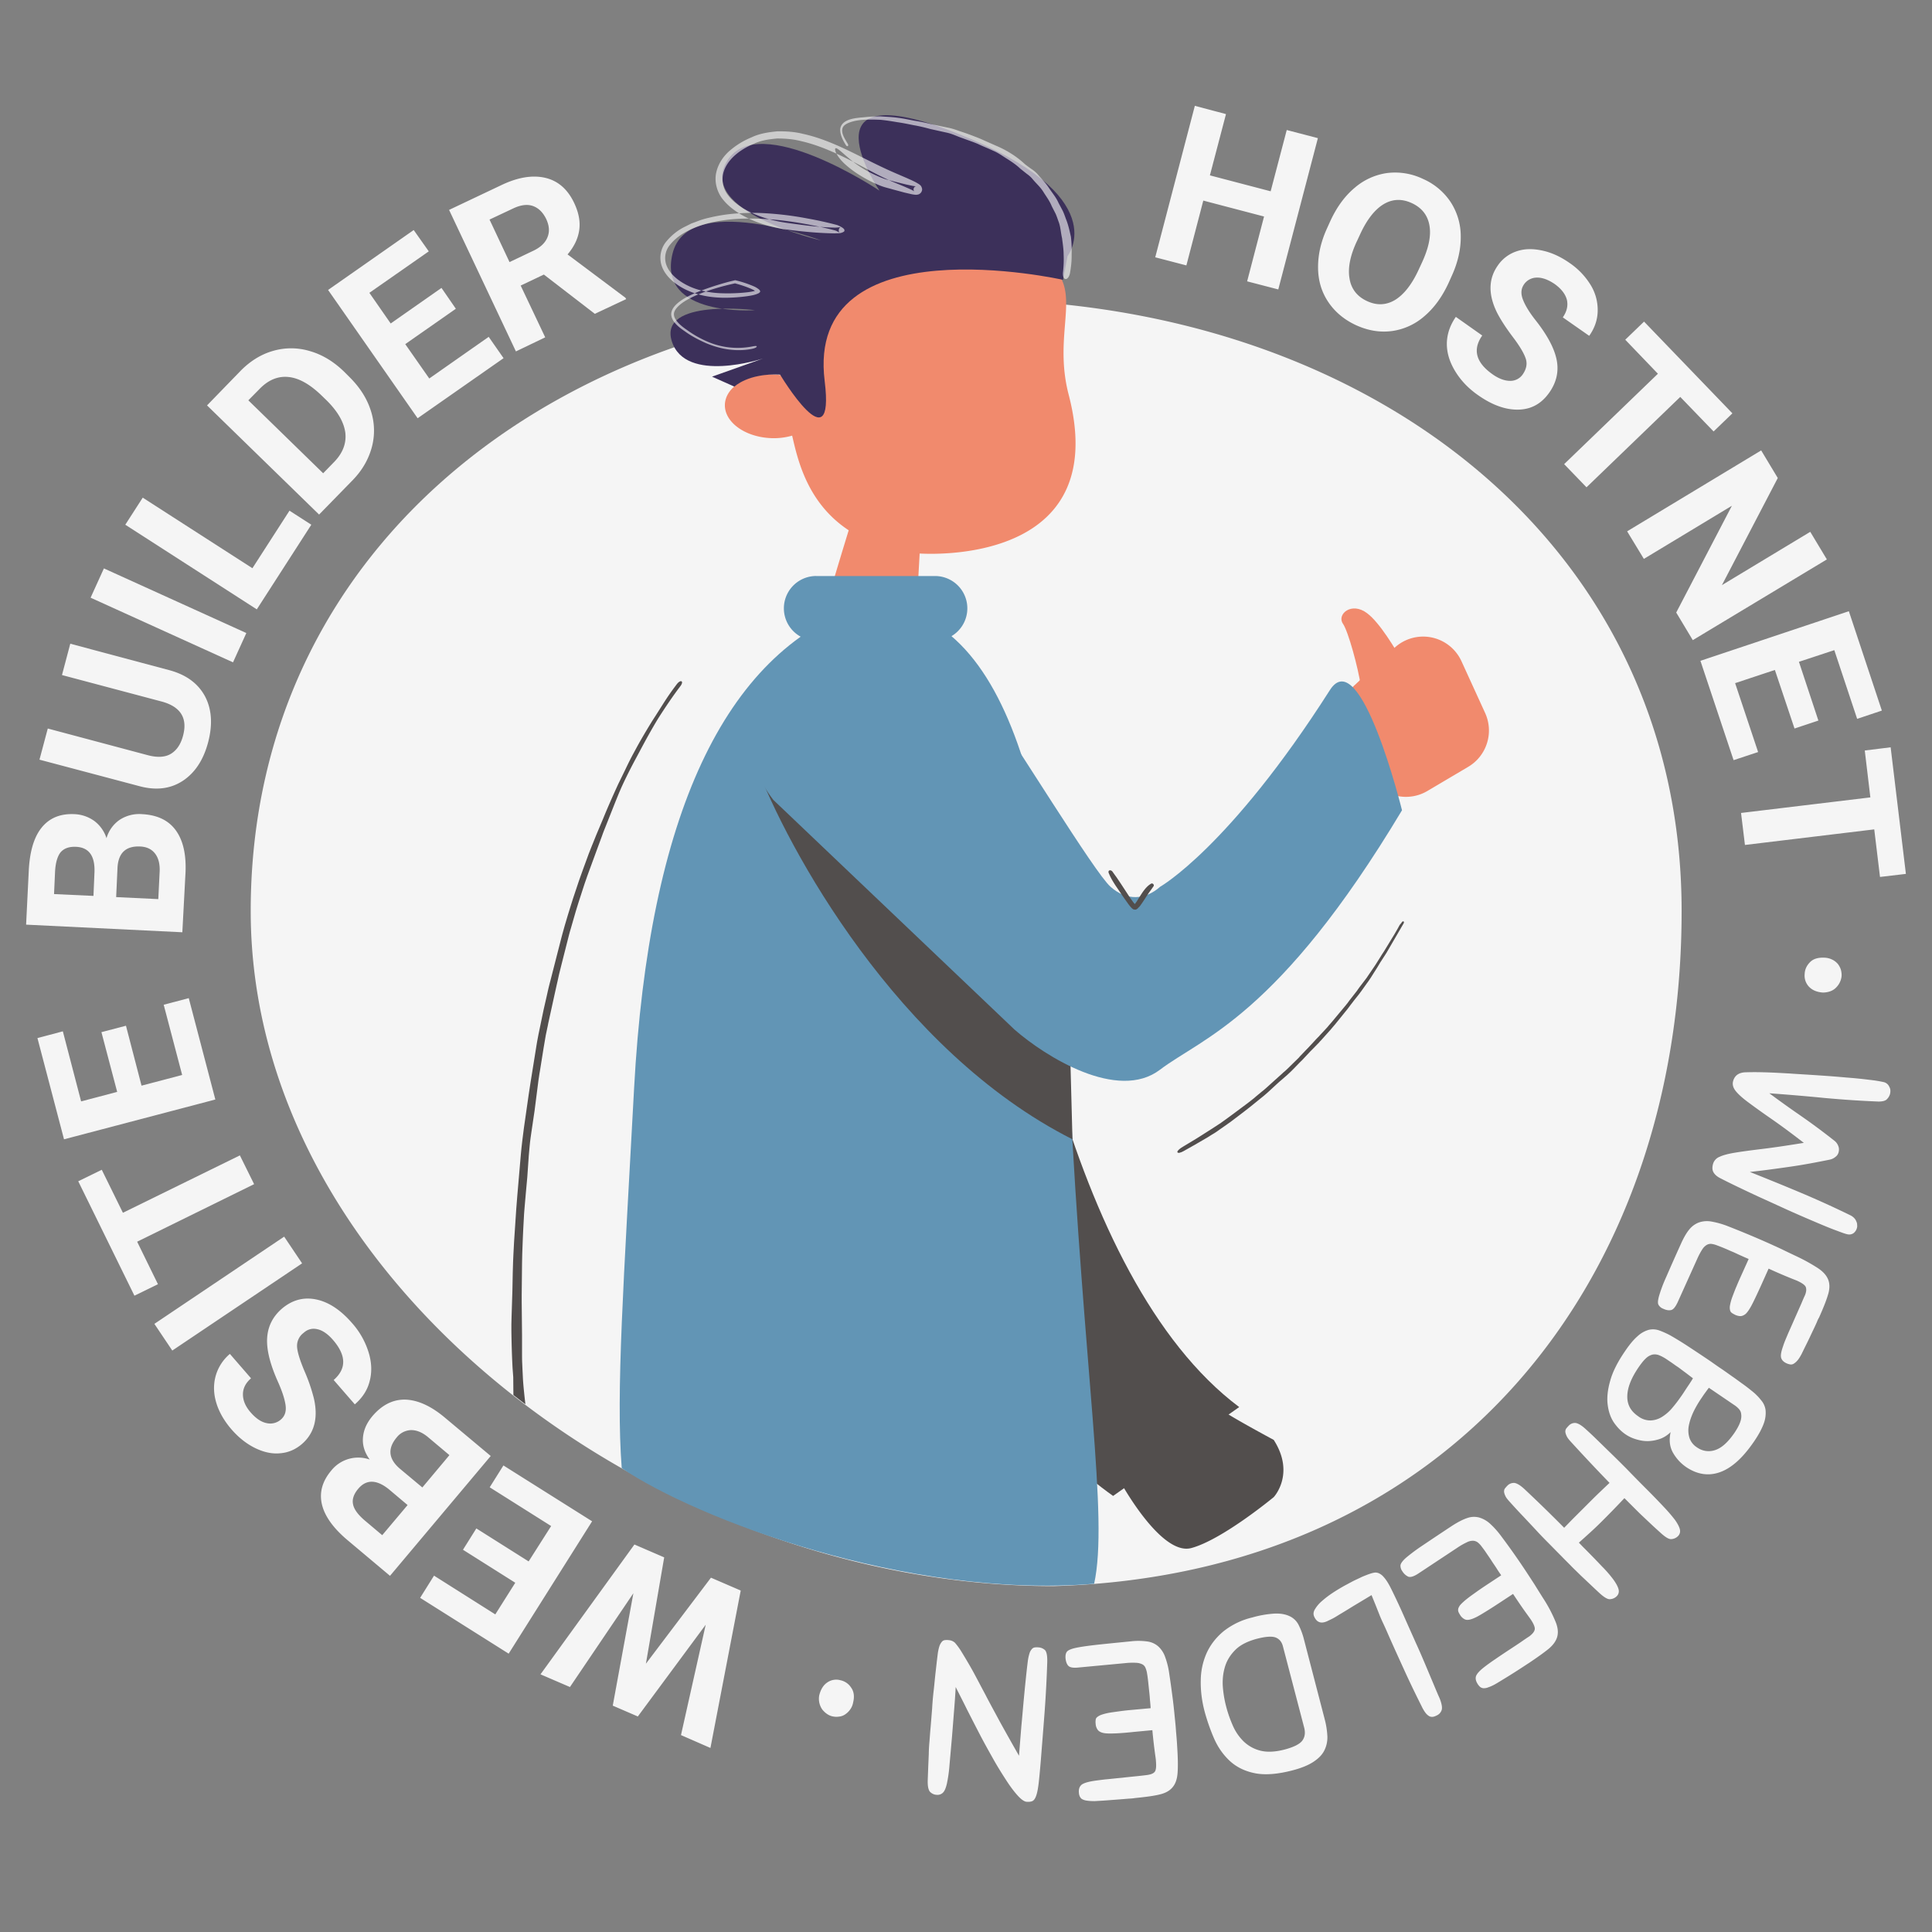 <svg xmlns="http://www.w3.org/2000/svg" width="74" height="74" fill="none"><rect width="100%" height="100%" fill="#808080" stroke="none"/><path fill="#F5F5F5" d="M64.41 34.892c0-14.243-12.266-23.423-27.403-23.423-15.132 0-27.404 9.18-27.404 23.423 0 14.243 15.604 25.86 30.742 25.86 15.196-.434 24.065-11.617 24.065-25.86ZM46.09 7.683l2.326.61-.648 2.483 1.193.31 1.517-5.795-1.193-.311-.616 2.347-2.327-.61.616-2.347-1.193-.317-1.517 5.802 1.193.311.648-2.483ZM50.88 11.573c.253.376.61.674 1.057.881.454.208.914.286 1.368.227a2.369 2.369 0 0 0 1.245-.564c.376-.317.687-.745.933-1.277l.11-.246c.247-.532.363-1.05.357-1.543a2.397 2.397 0 0 0-.39-1.316 2.447 2.447 0 0 0-1.056-.882 2.47 2.47 0 0 0-1.361-.227 2.412 2.412 0 0 0-1.252.564c-.382.318-.693.746-.94 1.284l-.123.272c-.24.525-.35 1.031-.343 1.524.006.486.136.92.395 1.303Zm1.096-2.34.123-.266c.26-.564.564-.947.901-1.148.337-.2.694-.214 1.076-.039.376.175.603.454.674.85.072.395-.026.868-.291 1.439l-.123.265c-.26.565-.564.947-.902 1.155-.337.2-.693.22-1.07.045-.382-.175-.609-.467-.673-.862-.072-.409.025-.889.285-1.44ZM55.762 12.137c-.22.318-.337.655-.344 1.005-.006.356.097.707.311 1.063.214.357.506.668.889.934.544.382 1.063.564 1.549.55.493-.012.882-.233 1.18-.66.266-.383.363-.792.279-1.232-.085-.441-.35-.947-.804-1.524-.247-.311-.409-.583-.493-.804-.084-.22-.071-.408.039-.57a.597.597 0 0 1 .493-.266c.207-.007.44.078.687.246.253.182.408.383.467.603.051.227 0 .448-.156.674l1.011.707c.208-.292.318-.61.325-.947a1.83 1.83 0 0 0-.26-.985 2.762 2.762 0 0 0-.804-.85c-.35-.246-.7-.408-1.063-.485-.363-.078-.687-.072-.985.032a1.41 1.41 0 0 0-.72.551c-.356.512-.363 1.109-.02 1.802.13.253.325.558.597.92.272.357.434.636.5.837.064.195.025.39-.104.584a.575.575 0 0 1-.493.266c-.201 0-.428-.078-.668-.247-.648-.454-.778-.953-.402-1.49l-1.011-.714ZM59.91 17.777l.857.888 3.591-3.462 1.277 1.323.72-.694-3.384-3.514-.72.694 1.251 1.303-3.591 3.462ZM62.964 21.407l3.371-2.035-2.132 4.09.635 1.057 5.135-3.092-.636-1.057-3.384 2.042 2.14-4.103-.636-1.057-5.134 3.099.641 1.056ZM66.4 29.116l.94-.311-.881-2.639 1.523-.505.752 2.243.914-.305-.745-2.25 1.355-.447.875 2.632.946-.317-1.264-3.806-5.685 1.9 1.27 3.805ZM71.639 30.542l-4.953.596.149 1.226 4.953-.597.22 1.822.992-.117-.584-4.849-.991.123.214 1.796ZM70.186 36.76a.698.698 0 0 0-.298-.078c-.24-.013-.428.038-.557.168-.13.13-.201.279-.208.454a.619.619 0 0 0 .175.5c.13.129.305.2.532.213.227-.006.395-.078.512-.207a.72.72 0 0 0 .195-.422.779.779 0 0 0-.027-.246.719.719 0 0 0-.116-.22.661.661 0 0 0-.208-.163ZM72.15 41.447a4.841 4.841 0 0 0-.53-.085 17.154 17.154 0 0 0-.895-.09 38.87 38.87 0 0 0-1.083-.084c-.383-.027-.759-.046-1.115-.072-.357-.02-.687-.039-.98-.045a11.59 11.59 0 0 0-.68 0c-.266.006-.428.123-.486.343-.032.124 0 .247.097.37s.253.266.48.434c.227.169.512.376.869.623.356.246.778.557 1.264.933-.603.097-1.115.175-1.543.227-.428.052-.778.097-1.057.143-.279.045-.486.097-.622.162a.417.417 0 0 0-.26.291c-.032.124-.025.227.026.312.046.078.13.155.247.214.136.071.343.175.61.304.271.13.57.273.894.422.33.149.668.304 1.024.467a49 49 0 0 0 1.005.44c.318.136.596.253.836.344.24.09.409.155.506.175.084.02.162.007.233-.039a.367.367 0 0 0 .136-.207.262.262 0 0 0 .007-.104.31.31 0 0 0-.026-.13c-.02-.045-.039-.09-.078-.13a.49.49 0 0 0-.155-.116 36.816 36.816 0 0 0-1.88-.856 97.722 97.722 0 0 0-1.971-.804c.48-.052.998-.123 1.536-.2.545-.078 1.05-.176 1.53-.273a.507.507 0 0 0 .22-.11.31.31 0 0 0 .117-.188.364.364 0 0 0-.02-.234.45.45 0 0 0-.148-.194c-.493-.39-.947-.72-1.349-.998a41.013 41.013 0 0 1-1.14-.817c.706.051 1.412.11 2.126.181.713.065 1.4.11 2.055.136.149 0 .26-.026.317-.084a.47.47 0 0 0 .124-.2c.026-.111.02-.202-.026-.28a.31.31 0 0 0-.214-.181ZM69.648 48.584a6.973 6.973 0 0 0-.855-.473c-.189-.09-.37-.175-.552-.265-.181-.085-.356-.163-.525-.24a36.323 36.323 0 0 0-1.556-.648 3.263 3.263 0 0 0-.609-.17.953.953 0 0 0-.473.033.855.855 0 0 0-.37.266c-.11.13-.214.311-.317.538-.247.545-.435.972-.57 1.284a5.585 5.585 0 0 0-.273.72c-.046.168-.059.278-.026.343a.34.34 0 0 0 .181.155c.11.052.214.072.299.052.084-.013.168-.116.252-.291L65 48.234c.071-.162.136-.278.195-.37a.523.523 0 0 1 .175-.18.299.299 0 0 1 .181-.04.86.86 0 0 1 .22.059c.072.026.156.058.266.104.11.045.22.097.33.142.111.046.221.104.331.15.11.051.202.09.28.123l-.292.648c-.059.13-.117.26-.169.389-.058.13-.11.272-.169.428a1.88 1.88 0 0 0-.084.304.453.453 0 0 0 0 .188c.013.052.033.085.072.11.032.026.077.046.123.072.09.039.175.058.246.045a.378.378 0 0 0 .214-.142c.071-.085.143-.208.227-.376.084-.169.188-.39.311-.662l.285-.635a19.599 19.599 0 0 0 1.083.46c.2.091.318.175.343.253.026.078.02.182-.038.318-.02.039-.065.142-.136.311l-.247.557c-.09.208-.181.409-.266.603-.084.201-.149.35-.181.46-.078.215-.104.364-.078.455.026.09.097.162.214.213a.54.54 0 0 0 .136.04.19.19 0 0 0 .13-.027.586.586 0 0 0 .142-.123c.052-.058.104-.142.163-.253.051-.103.116-.24.194-.395.078-.156.15-.311.22-.46.072-.15.13-.273.175-.376a.865.865 0 0 1 .078-.162c.156-.35.272-.636.337-.856.072-.22.078-.415.02-.577-.059-.162-.182-.311-.383-.447ZM67.1 53.278a6.352 6.352 0 0 0-.317-.246c-.13-.091-.266-.195-.415-.298-.15-.104-.298-.214-.454-.318-.156-.104-.298-.208-.44-.305-.286-.194-.571-.382-.837-.557a12.867 12.867 0 0 0-.668-.409 3.269 3.269 0 0 0-.421-.188.706.706 0 0 0-.402-.02 1.05 1.05 0 0 0-.428.247c-.15.13-.311.324-.486.584-.279.408-.467.784-.558 1.121-.097.337-.13.642-.097.908.032.266.11.492.233.68.13.188.273.338.441.454.13.091.273.156.428.201.156.046.311.072.467.065.155-.006.311-.039.454-.09a1.12 1.12 0 0 0 .389-.254c-.065.299-.04.551.084.778.123.22.292.409.506.558.421.285.855.356 1.296.2.441-.155.869-.537 1.297-1.16.188-.272.311-.505.382-.7a1.16 1.16 0 0 0 .072-.512.714.714 0 0 0-.175-.389 1.99 1.99 0 0 0-.35-.35Zm-2.729.233a5.37 5.37 0 0 1-.33.428 1.647 1.647 0 0 1-.383.331.878.878 0 0 1-.434.136.764.764 0 0 1-.48-.162c-.285-.194-.422-.447-.415-.771.007-.325.15-.688.428-1.096.104-.15.194-.266.279-.344a.563.563 0 0 1 .259-.149.45.45 0 0 1 .272.033c.097.039.208.103.33.188.027.02.079.052.143.097.065.045.143.104.234.162.09.065.181.136.279.207.097.072.194.15.291.22-.064.111-.142.228-.226.35-.085.13-.163.254-.247.37Zm2.282.96c-.039.11-.11.246-.214.402-.253.37-.499.59-.745.668a.763.763 0 0 1-.688-.098.69.69 0 0 1-.298-.376.963.963 0 0 1-.02-.473c.033-.168.092-.337.176-.519a4.05 4.05 0 0 1 .298-.512c.045-.065.09-.136.143-.207.052-.071.097-.136.149-.201l.972.661c.072.046.13.097.182.156a.33.33 0 0 1 .084.2c.013.092 0 .189-.039.299Z"/><path fill="#F5F5F5" d="M63.697 57.686a32.645 32.645 0 0 0-.713-.732c-.26-.26-.486-.493-.694-.707a46.43 46.43 0 0 0-.583-.577c-.182-.175-.35-.343-.506-.493a13.836 13.836 0 0 0-.46-.434c-.169-.156-.305-.233-.402-.24a.32.32 0 0 0-.253.104 1.337 1.337 0 0 0-.097.11.216.216 0 0 0-.033.13c.007.052.026.11.059.175.032.065.103.149.194.246a68.206 68.206 0 0 0 1.44 1.53c-.117.11-.254.24-.403.383-.149.142-.31.304-.492.486l-.441.44c-.143.143-.273.28-.402.41a57.048 57.048 0 0 0-1.517-1.478c-.169-.157-.305-.234-.402-.24a.343.343 0 0 0-.253.103 1.3 1.3 0 0 0-.097.11c-.026.032-.033.078-.033.13.007.052.026.11.059.175.032.065.104.149.194.246.169.188.33.363.493.532.156.168.311.33.467.499.155.169.31.33.473.493.162.162.33.337.512.518.143.15.279.279.396.402.116.117.233.227.343.337l.344.324c.117.11.246.234.395.37.169.15.299.227.39.214a.393.393 0 0 0 .246-.11.265.265 0 0 0 .077-.253c-.02-.097-.084-.22-.188-.37a4.585 4.585 0 0 0-.454-.525 32.639 32.639 0 0 0-.713-.732l-.168-.175c.155-.137.304-.273.454-.409.149-.136.291-.272.427-.408a37.8 37.8 0 0 0 .863-.888l.37.37c.11.11.22.22.33.323l.33.311c.11.104.24.22.383.35.169.15.298.227.39.215a.392.392 0 0 0 .245-.11.265.265 0 0 0 .078-.254c-.02-.097-.084-.22-.188-.37a6.38 6.38 0 0 0-.46-.53ZM59.1 61.207c-.11-.175-.22-.35-.324-.519-.11-.169-.214-.33-.317-.486a27.546 27.546 0 0 0-.973-1.381 3.173 3.173 0 0 0-.428-.473 1.054 1.054 0 0 0-.415-.227.782.782 0 0 0-.453.026c-.156.052-.344.149-.558.285-.5.33-.888.59-1.167.778a7.124 7.124 0 0 0-.616.46c-.13.117-.194.208-.207.279a.349.349 0 0 0 .071.233.526.526 0 0 0 .227.208c.084.032.208-.007.37-.11l1.51-.999c.143-.097.266-.162.363-.207a.482.482 0 0 1 .246-.059.32.32 0 0 1 .175.065.795.795 0 0 1 .156.169c.046.058.104.136.169.233.064.097.136.195.2.298.066.104.137.201.202.305.064.104.123.182.168.253l-.59.389c-.116.078-.233.156-.35.24-.116.084-.24.168-.37.272a2.2 2.2 0 0 0-.233.208.43.43 0 0 0-.097.155.22.22 0 0 0 0 .13c.013.039.039.078.065.123a.438.438 0 0 0 .181.169c.065.032.15.026.253-.007.104-.032.234-.097.396-.195.162-.097.37-.226.616-.388l.583-.383c.194.292.344.512.46.674.117.162.188.26.214.298.123.182.175.318.156.396-.02.084-.084.162-.201.253-.04.026-.13.084-.279.188-.149.104-.318.214-.506.337-.188.123-.37.246-.55.37-.182.123-.312.22-.403.291-.175.136-.278.253-.31.344-.027.09-.007.188.064.298.026.045.058.078.09.11a.237.237 0 0 0 .124.052.44.44 0 0 0 .188-.032c.078-.026.169-.065.272-.123.104-.059.227-.137.376-.227a25.775 25.775 0 0 0 .785-.5l.149-.097c.318-.214.564-.389.745-.538.175-.149.286-.311.325-.48.038-.168.012-.363-.085-.583a5.44 5.44 0 0 0-.467-.875ZM54.906 64.5l-.292-.694c-.11-.26-.233-.551-.382-.875-.143-.324-.311-.694-.493-1.109-.194-.434-.35-.758-.467-.992-.116-.233-.227-.389-.33-.486-.104-.09-.208-.13-.325-.104-.11.02-.259.078-.447.156-.052.026-.136.065-.26.123-.122.058-.258.136-.408.214-.149.084-.304.175-.46.279a3.712 3.712 0 0 0-.408.311 1.258 1.258 0 0 0-.266.311c-.065.104-.071.195-.032.285.097.22.259.28.486.182.084-.039.162-.078.227-.11.064-.033.149-.085.252-.15.11-.064.26-.155.448-.272.188-.116.454-.272.784-.473l.156.383.136.343c.045.117.097.234.155.357.059.123.124.272.195.434.22.5.434.966.635 1.407.201.44.415.882.636 1.322.058.124.116.214.162.273a.483.483 0 0 0 .142.123c.046.02.091.026.136.02a.48.48 0 0 0 .143-.052.338.338 0 0 0 .188-.202c.033-.09.007-.246-.078-.46-.071-.155-.149-.343-.233-.544ZM49.94 62.775a2.68 2.68 0 0 0-.201-.538.724.724 0 0 0-.337-.33c-.15-.072-.33-.11-.558-.104a3.94 3.94 0 0 0-.881.15 2.814 2.814 0 0 0-1.109.537c-.285.24-.5.519-.642.837a2.638 2.638 0 0 0-.22 1.043c-.007.383.039.765.143 1.167.097.363.22.713.369 1.057.15.337.35.622.603.856.253.233.57.389.947.466.375.078.849.046 1.413-.097.356-.09.629-.2.83-.33.2-.13.343-.273.427-.441a1.11 1.11 0 0 0 .117-.551 3.168 3.168 0 0 0-.104-.655l-.797-3.067Zm-.065 3.903c-.103.13-.324.24-.661.33-.37.098-.68.111-.94.046a1.422 1.422 0 0 1-.642-.356 1.914 1.914 0 0 1-.415-.61 4.813 4.813 0 0 1-.253-.726 4.238 4.238 0 0 1-.13-.804c-.012-.272.02-.518.098-.758.078-.234.214-.441.402-.623.188-.181.454-.31.784-.402.344-.09.584-.11.733-.058.142.052.24.162.285.33l.817 3.126c.052.2.026.369-.078.505ZM45.045 66.322c-.013-.201-.032-.39-.052-.577a20.09 20.09 0 0 0-.11-.947c-.039-.305-.078-.551-.103-.726a3.033 3.033 0 0 0-.156-.616.98.98 0 0 0-.26-.395.792.792 0 0 0-.414-.188 2.488 2.488 0 0 0-.63-.007c-.59.059-1.056.104-1.393.143-.337.039-.59.078-.758.116-.169.04-.273.091-.312.15-.039.058-.051.136-.045.24.013.123.045.22.104.285.058.065.181.09.376.071l1.802-.169c.175-.019.311-.019.415-.013a.598.598 0 0 1 .246.059.267.267 0 0 1 .123.142.907.907 0 0 1 .059.22c.013.072.026.17.039.286l.038.363c.014.123.026.246.033.363.013.117.02.22.026.305l-.707.065a9.396 9.396 0 0 0-.421.045c-.143.02-.292.039-.454.065a2.022 2.022 0 0 0-.305.078.536.536 0 0 0-.162.09.147.147 0 0 0-.058.117.477.477 0 0 0 0 .136.423.423 0 0 0 .084.24c.046.058.123.097.227.117.104.02.253.02.441.013.188-.007.428-.026.726-.058l.694-.065c.032.35.065.616.09.81.026.195.046.311.046.363.02.22.006.357-.046.422-.051.064-.149.103-.298.123-.045.006-.155.02-.337.039-.181.019-.382.038-.603.064-.227.02-.44.046-.661.065-.214.026-.376.046-.486.065-.22.039-.37.09-.435.156-.064.065-.097.162-.084.291a.422.422 0 0 0 .032.136c.02.04.046.078.085.104a.497.497 0 0 0 .181.059c.078.013.175.02.305.02.117-.007.266-.014.44-.027l.513-.039c.169-.013.298-.026.415-.032.117-.007.175-.02.181-.02.383-.038.688-.077.915-.13.227-.051.395-.136.512-.272.116-.13.181-.31.2-.55.02-.24.014-.565-.012-.98a15.868 15.868 0 0 0-.046-.615ZM39.788 63.1a.579.579 0 0 0-.15 0 .178.178 0 0 0-.116.064.426.426 0 0 0-.09.163 1.695 1.695 0 0 0-.066.31c-.032.254-.058.5-.084.753a71.67 71.67 0 0 0-.078.804c-.026.285-.052.596-.084.927-.026.33-.058.713-.09 1.128-.286-.5-.532-.94-.74-1.316-.2-.376-.389-.714-.544-1.018-.163-.305-.312-.59-.448-.843-.142-.26-.291-.512-.454-.778a2.54 2.54 0 0 0-.265-.37.388.388 0 0 0-.24-.103.57.57 0 0 0-.15 0 .178.178 0 0 0-.116.065.532.532 0 0 0-.09.162 1.72 1.72 0 0 0-.066.304c-.032.253-.058.493-.084.72-.026.227-.045.454-.071.68-.026.221-.046.448-.059.681l-.058.72c-.02.207-.032.395-.045.558a6.09 6.09 0 0 0-.026.48l-.02.466-.02.538c-.006.227.027.37.092.441.07.065.149.104.246.11a.297.297 0 0 0 .246-.084c.065-.065.11-.175.15-.344a5.31 5.31 0 0 0 .097-.68l.097-1.096c.032-.389.058-.739.084-1.057.026-.317.046-.61.059-.868.13.259.278.544.434.862.162.317.324.635.493.96.168.323.343.635.518.946.175.311.344.577.5.817.155.24.304.434.434.577.13.142.246.227.337.233.09.007.162 0 .22-.026.059-.026.104-.09.143-.194.039-.104.071-.26.097-.474.026-.214.052-.505.084-.881.052-.662.104-1.303.15-1.92.045-.622.077-1.238.097-1.853.006-.234-.02-.383-.084-.46a.412.412 0 0 0-.24-.105ZM32.196 64.358a.603.603 0 0 0-.518.09c-.15.104-.247.273-.299.487a.717.717 0 0 0 .117.544c.11.136.24.227.383.26.084.019.162.025.246.012a.5.5 0 0 0 .233-.077.731.731 0 0 0 .195-.182.645.645 0 0 0 .123-.279c.058-.233.032-.427-.078-.577a.64.64 0 0 0-.402-.278ZM24.74 63.722l.7-4.071-1.14-.493-3.598 4.973 1.128.486 2.43-3.592-.79 4.305.96.415 2.6-3.514-.947 4.227 1.128.493 1.16-6.03-1.14-.492-2.49 3.293ZM19.282 56.13l-.525.837 2.353 1.484-.862 1.355-2.003-1.264-.512.817 2.003 1.264-.765 1.212-2.347-1.484-.532.85 3.391 2.138 3.196-5.07-3.397-2.139ZM17.013 54.276c-.525-.434-1.024-.655-1.498-.668-.473-.006-.894.208-1.264.649-.214.26-.33.531-.35.823-.02.292.071.564.26.824a1.322 1.322 0 0 0-1.472.421c-.344.408-.467.843-.357 1.303.11.454.441.914.999 1.38l1.607 1.35 3.858-4.59-1.783-1.492Zm-2.373 4.525-.661-.557c-.26-.22-.415-.428-.454-.616-.045-.194.02-.395.195-.603.31-.37.713-.363 1.192.032l.7.59-.972 1.154Zm.668-2.554c-.428-.37-.467-.765-.117-1.186a.73.73 0 0 1 .558-.285c.214 0 .434.09.655.278l.81.681-1.037 1.238-.87-.726ZM12.157 50.912c.201.045.396.181.59.402.519.596.532 1.108.033 1.543l.81.933c.292-.252.486-.55.57-.894.091-.344.078-.714-.045-1.109a3.026 3.026 0 0 0-.635-1.115c-.435-.5-.895-.804-1.375-.901-.48-.097-.914.02-1.31.356-.35.305-.537.681-.563 1.128-.026.448.116 1.005.415 1.673.162.363.259.661.291.895.033.233-.026.415-.175.544a.613.613 0 0 1-.544.143c-.208-.039-.409-.175-.61-.402-.207-.233-.304-.467-.304-.7 0-.234.103-.434.31-.616l-.81-.934a1.701 1.701 0 0 0-.544.843c-.09.324-.084.668.02 1.018.103.35.298.694.576 1.018.28.324.584.564.914.726.331.162.655.233.966.2.312-.025.59-.148.837-.362.466-.409.622-.992.447-1.744a6.628 6.628 0 0 0-.357-1.037c-.175-.415-.272-.726-.285-.927a.618.618 0 0 1 .247-.539c.155-.142.337-.188.531-.142ZM10.884 47.366l-4.971 3.341.686 1.022 4.972-3.34-.687-1.023ZM5.253 47.56l4.48-2.204-.545-1.102-4.48 2.198-.81-1.647-.901.44 2.152 4.383.901-.44-.797-1.628ZM7.23 38.231l-.96.253.707 2.69-1.556.409-.596-2.295-.94.246.603 2.288-1.381.364-.7-2.684-.973.259 1.018 3.877 5.796-1.524-1.018-3.883ZM7.107 33.395c.026-.68-.097-1.213-.376-1.595-.279-.383-.707-.584-1.284-.616a1.374 1.374 0 0 0-.868.22 1.29 1.29 0 0 0-.5.7 1.331 1.331 0 0 0-.46-.654 1.393 1.393 0 0 0-.765-.266c-.538-.026-.953.143-1.251.506-.298.363-.46.907-.5 1.634L1 35.416l5.984.292.123-2.314Zm-3.527.92-1.51-.07.039-.863c.019-.337.09-.584.214-.74.13-.148.324-.22.596-.207.486.026.72.344.7.966l-.039.914Zm2.483.123-1.614-.077.052-1.128c.032-.57.324-.837.875-.81.246.012.434.103.564.272.13.168.188.402.175.687l-.052 1.056ZM7.003 29.907c.46-.305.785-.79.966-1.465.182-.687.143-1.277-.116-1.77-.266-.493-.714-.823-1.349-.998l-3.812-1.018-.318 1.2 3.851 1.023c.7.201.966.636.785 1.303-.085.325-.24.552-.46.688-.221.136-.526.155-.902.052L1.83 27.904l-.318 1.193L5.37 30.12c.628.162 1.173.09 1.633-.214ZM3.98 21.771l-.51 1.122 5.455 2.476.51-1.122-5.456-2.476ZM11.924 20.098l-.836-.538-1.42 2.204-4.201-2.703-.668 1.037 5.037 3.242 2.088-3.242ZM13.519 18.38c.363-.376.602-.797.726-1.264a2.455 2.455 0 0 0-.046-1.4c-.149-.467-.428-.895-.823-1.284l-.194-.194c-.402-.39-.837-.655-1.316-.791a2.475 2.475 0 0 0-1.407-.007c-.46.13-.876.39-1.245.765L7.93 15.528l4.292 4.181 1.297-1.329Zm-3.585-3.475c.337-.35.706-.505 1.108-.466.402.038.817.272 1.258.693l.227.22c.415.416.648.824.7 1.226.045.402-.097.778-.434 1.122l-.415.427-2.866-2.794.422-.428ZM19.288 13.719l-.57-.817-2.276 1.595-.92-1.316 1.938-1.355-.55-.798-1.946 1.362-.816-1.174 2.275-1.588-.577-.817-3.28 2.295 3.43 4.914 3.292-2.301ZM20.883 12.921l-.94-1.983.888-.422 1.952 1.504 1.2-.564-.027-.051-2.217-1.66c.253-.298.402-.61.447-.934.046-.324-.019-.667-.194-1.037-.246-.519-.61-.843-1.096-.96-.486-.116-1.044-.032-1.685.273l-2.01.953 2.56 5.42 1.122-.539ZM18.75 8.41l.895-.421c.298-.143.558-.175.771-.097.215.077.383.246.506.499.117.253.136.486.046.7-.085.214-.273.389-.552.519l-.9.428-.766-1.628Z"/><path fill="#F18A6D" fill-rule="evenodd" d="M31.177 9.825c-2.95 4.14-1.295 4.539-1.158 4.564h.003l-.122-.02a2.618 2.618 0 0 0-.265-.025c-1.006-.04-1.843.474-1.87 1.147-.026.674.768 1.252 1.773 1.291a2.56 2.56 0 0 0 .803-.096c.208.89.562 2.568 2.166 3.625-.253.823-.633 2.075-1.017 3.406l-.072.249c-.071.25-.143.501-.213.752l-.07.252a77.367 77.367 0 0 0-.631 2.392c2.173 1.585 4.348.509 4.348.509l.373-6.67c1.052.058 7.32.11 5.707-6.087-.535-2.055.261-3.503-.32-4.511 0 0-6.362-5.09-9.435-.778Z" clip-rule="evenodd"/><path fill="#3C305A" fill-rule="evenodd" d="M29.879 14.348s2.114 3.52 1.708.248c-.757-6.102 9.128-3.878 9.128-3.878l.175-.91s1.841-2.312-4.24-4.705c-6.078-2.393-2.964 2.199-2.964 2.199s-4.63-3.094-5.832-1.143c-1.202 1.95 3.598 3.051 3.598 3.051s-5.115-1.918-5.695.514c-.579 2.432 3.161 2.156 3.161 2.156s-3.704-.458-3.186 1.19c.517 1.646 3.497.661 3.497.661l-1.956.696.858.382s.523-.521 1.748-.461Z" clip-rule="evenodd"/><path fill="#fff" fill-opacity=".6" fill-rule="evenodd" d="m26.61 11.231-.085.038c-.095.043-.187.09-.277.14-.256.148-.54.362-.539.632.012.269.273.481.521.648.25.183.524.325.803.45.561.24 1.195.345 1.785.219.128-.028.178-.073.165-.09-.003-.022-.06-.021-.18.004a2.914 2.914 0 0 1-1.735-.2 4.063 4.063 0 0 1-.781-.452c-.247-.166-.472-.384-.473-.576-.012-.187.229-.401.477-.544.128-.075.263-.141.403-.201l.059-.025-.033-.008-.11-.035Zm7.12-6.773a5.87 5.87 0 0 0-.646.034c-.212.018-.433.035-.618.116-.193.08-.3.232-.283.404.01.178.107.373.218.548.049.077.117.028.074-.046-.102-.17-.215-.348-.218-.503-.003-.143.072-.232.247-.305.166-.07.373-.105.58-.118.209-.014.423-.008.636 0 .215.021.428.054.641.091.214.03.426.074.638.117.214.036.422.088.63.144.209.046.423.095.631.14.213.044.405.145.607.212.2.076.406.142.6.226.189.092.385.165.575.256.195.08.362.206.54.315.177.112.35.23.5.373l.243.194c.086.06.164.128.23.21.131.158.292.297.402.474.113.182.246.355.326.555l.147.287c.045.097.077.2.114.302.08.202.085.425.134.634.027.213.062.428.062.644.011.216 0 .434-.023.649-.02.163.023.256.085.275.062.018.15-.059.183-.235.04-.23.066-.46.061-.691.007-.232 0-.466-.029-.697-.051-.227-.099-.454-.187-.67-.04-.108-.076-.217-.126-.32l-.162-.305c-.092-.211-.245-.386-.37-.576-.12-.185-.279-.343-.422-.51a1.134 1.134 0 0 0-.248-.212c-.088-.064-.177-.126-.26-.195a3.465 3.465 0 0 0-.521-.398 3.964 3.964 0 0 0-.575-.298l-.591-.262a12.2 12.2 0 0 0-.614-.233c-.21-.065-.412-.153-.628-.193l-.642-.135a6.874 6.874 0 0 0-.64-.131c-.215-.039-.43-.089-.647-.114-.217-.031-.436-.037-.653-.053Zm-5.572 6.275-.207.05a10.902 10.902 0 0 0-.992.31l-.093.034.01.003.109.025.052.01-.058.02a5.887 5.887 0 0 0-.144.056l-.082.033.08.023c.23.057.467.09.702.101l.118.005c.315.007.632-.014.944-.055.154-.022.314-.046.452-.112.029-.019.065-.04.066-.07.005-.027-.02-.057-.045-.08a.856.856 0 0 0-.197-.119 4.226 4.226 0 0 0-.726-.237l.011.003Zm-.006.12.108.03c.192.056.384.121.556.201.026.012.052.025.075.039l.027.016-.03.01c-.074.019-.16.033-.246.044l-.064.007a6.778 6.778 0 0 1-.921.033 3.779 3.779 0 0 1-.562-.056l-.058-.012.087-.03c.277-.094.564-.175.85-.242l.178-.04Zm.125-2.681a6.475 6.475 0 0 0-1.123.169 2.902 2.902 0 0 0-.452.138l-.223.082-.21.106c-.286.134-.54.333-.74.574a.978.978 0 0 0-.203.88c.082.306.302.552.55.737.222.164.47.286.731.373h.003l.058-.025.144-.059.054-.02-.099-.026a2.492 2.492 0 0 1-.696-.318l-.089-.062c-.226-.17-.415-.393-.48-.642a.791.791 0 0 1 .176-.72c.346-.428.943-.682 1.524-.828a6.505 6.505 0 0 1 1.457-.159h.024l-.097-.046a4.066 4.066 0 0 1-.256-.141l-.023-.015-.03.002Zm.519-.018.059.027c.18.08.367.147.56.203l.054.014-.175-.011a9.74 9.74 0 0 0-.265-.011l-.185-.004h-.161l.035.017c.398.184.826.309 1.255.379l.143.021c.617.082 1.229.141 1.855.15.118-.01.227.016.358-.07.04-.051-.005-.103-.025-.118a.412.412 0 0 0-.075-.053 1.262 1.262 0 0 0-.159-.077h-.001a13.676 13.676 0 0 0-1.15-.254 12.269 12.269 0 0 0-1.884-.212 9.805 9.805 0 0 0-.19-.002h-.05Zm2.606.533.057.006c.173.013.345.022.515.025a1.371 1.371 0 0 0 .211-.016h.006l-.004.003a.478.478 0 0 0-.03.028c-.037.036-.037.134-.019.153.006.012.01.019.013.022l.002.003a.94.94 0 0 0-.122-.067l-.032-.014-.216-.056-.225-.053-.156-.034Zm-1.933-.289.09.007c.44.035.88.098 1.317.178.151.028.304.058.455.09l.07.014-.203-.017c-.262-.026-.525-.06-.786-.096l-.26-.036a5.457 5.457 0 0 1-.592-.115l-.09-.025Zm.288-3.367c-.331.033-.668.084-.97.229a3.01 3.01 0 0 0-.826.503c-.248.21-.448.502-.524.831-.079.332.007.684.185.956.188.267.44.469.708.635l-.023-.015.16-.009.189-.006.14-.001-.075-.035a3.621 3.621 0 0 1-.13-.067l-.126-.072c-.245-.154-.467-.336-.622-.563a.993.993 0 0 1-.145-.762c.123-.532.646-.931 1.181-1.15.277-.132.584-.173.886-.2.305 0 .614.022.915.1.425.095.838.248 1.245.428l.115.052.012.023c.057.103.156.235.313.38l.055.048c.254.223.537.402.83.559.146.077.296.147.451.21.18.072.318.097.48.146l.47.126.245.057c.043.009.085.017.137.023.034 0 .042.013.137-.008l.023-.008a.213.213 0 0 0 .125-.165c.012-.055-.036-.153-.054-.166a.42.42 0 0 0-.057-.05c-.181-.116-.313-.165-.468-.237l-.441-.19c-.577-.248-1.144-.545-1.724-.828-.58-.28-1.18-.54-1.827-.68-.32-.081-.657-.1-.99-.094ZM34.053 6.9l.015.004c.063.016.126.032.186.05l.463.114.23.049c.037.006.076.013.108.016.013.002.038 0 .026.002-.012.004.007-.004-.03.012a.11.11 0 0 0-.053.068c-.006.029-.009.035-.006.057a.097.097 0 0 0 .022.049l.003.005.002.002c-.094-.059-.265-.13-.403-.19l-.445-.185-.117-.053Zm-1.375-.705.01.005c.487.253.97.532 1.483.753l-.117-.053-.078-.02a2.03 2.03 0 0 1-.089-.027l-.082-.03a4.907 4.907 0 0 1-.43-.191 4.195 4.195 0 0 1-.786-.507l.089.07Zm-.089-.07.089.07-.235-.119c-.114-.056-.23-.111-.345-.164l-.058-.027-.006-.01c-.053-.109-.057-.18-.034-.192.062-.04.225.141.59.442Z" clip-rule="evenodd"/><path fill="#F18A6D" d="M51.593 28.247a1.614 1.614 0 0 1 .285-1.997l1.53-1.433a1.614 1.614 0 0 1 2.568.506l.907 1.984c.344.752.065 1.64-.642 2.061l-1.568.928a1.615 1.615 0 0 1-2.211-.564l-.869-1.485Z"/><path fill="#524E4D" fill-rule="evenodd" d="m25.914 26.218-.039.052a9.887 9.887 0 0 0-.454.655l-.317.499-.117.181c-.22.357-.408.675-.577.98l-.13.24c-.11.2-.207.395-.343.68l-.253.518c-.227.493-.415.921-.584 1.336l-.265.629-.143.356c-.013.026-.02.052-.032.078l-.11.279-.221.603c-.078.22-.143.395-.2.57l-.176.526c-.071.226-.143.453-.214.687l-.104.35c-.045.162-.09.318-.142.518l-.415 1.621c-.052.195-.09.357-.123.512l-.136.597-.195.94-.039.207a8.028 8.028 0 0 0-.039.227l-.227 1.413-.071.467-.181 1.264-.052.409-.04.343-.025.26-.136 1.582-.04.505-.084 1.264-.013.247-.012.227-.013.291-.013.435-.013.661-.033 1.05-.006.247v.22c.006.5.02.985.045 1.452l.026.35.006.688c.078.058.415.324.46.35 0 0-.077-.63-.096-.999l-.02-.415-.006-.149c-.007-.13-.007-.266-.007-.421v-.661l-.013-1.284v-.246l.013-1.213.007-.35c.013-.356.026-.713.045-1.076l.02-.363c.006-.136.019-.272.032-.434l.045-.513.052-.57.058-.836.02-.22c0-.027.006-.046.006-.072l.02-.201.02-.162.038-.266.117-.79.149-1.168c.02-.117.032-.227.052-.33l.143-.895.084-.493.045-.214c.013-.071.033-.142.046-.227l.252-1.147.085-.383c.032-.13.058-.265.09-.401l.104-.415.24-.947c.032-.123.058-.227.09-.33l.163-.565c.058-.2.123-.408.188-.609l.13-.402.064-.195c.033-.09.065-.188.104-.298l.39-1.063.168-.454c.038-.11.077-.207.116-.304l.383-.966c.058-.143.11-.273.162-.396l.078-.181.078-.169c.123-.26.259-.532.42-.836l.195-.363c.24-.454.474-.876.713-1.27.286-.448.558-.85.837-1.22.175-.214.032-.304-.13-.084ZM46.867 54.056s.253.195 1.92 1.096c.835 1.303 0 2.191 0 2.191s-1.972 1.634-3.158 1.951c-1.186.318-2.762-2.619-2.762-2.619l4-2.619Z" clip-rule="evenodd"/><path fill="#524E4D" d="M34.09 24.643c-3.268.039-3.489 2.781-3.19 4.149-1.686 14.91 7.124 25.219 11.734 28.506l4.83-3.404c-6.62-4.96-8.986-19.164-9.342-25.647.019-1.218-.765-3.637-4.033-3.604Z"/><path fill="#6295B5" d="M40.968 41.687c.544 10.917 1.497 16.42.94 18.975-7.216.59-15.274-2.515-18.094-4.428-.227-2.904.077-7.15.473-14.547.564-10.444 3.468-16.649 8.61-18.457 5.95-.428 7.565 8.278 8.07 18.457Z"/><path fill="#6295B5" d="M31.263 22.063h4.55a1.238 1.238 0 1 1 0 2.476h-4.55a1.238 1.238 0 1 1 0-2.477Z"/><path fill="#524E4D" d="M41.078 43.638c-6.717-3.391-10.937-11.183-12.13-14.36l11.974 8.473.156 5.887Z"/><path fill="#6295B5" d="m38.86 39.437-9.238-8.797c-2.184-2.84.94-4.273 3.125-5.816 1.75-1.231 3.74.013 4.376 1.038 1.893 2.774 4.798 7.559 5.413 8.103.61.545 1.323.512 1.9 0 0 0 2.652-1.497 6.502-7.533 1.174-1.841 2.762 4.603 2.762 4.603-4.739 7.91-7.65 8.707-9.27 9.938-1.621 1.232-4.39-.505-5.57-1.536Z"/><path fill="#524E4D" d="m44.073 34.102.11-.156c.04-.058-.039-.136-.097-.097-.123.071-.22.181-.33.337l-.059.09-.13.208-.02.033c-.032.045-.057.084-.083.11l-.059-.072-.117-.162-.22-.337-.149-.227-.162-.24c-.02-.025-.032-.045-.052-.07l-.097-.137c-.026-.032-.065-.052-.104-.045-.039.006-.058.052-.039.097.059.15.13.279.26.48l.22.324c.117.175.2.285.272.389l.065.084.052.058.02.02.032.026.02.013c.032.013.064.013.09.013a.173.173 0 0 0 .097-.065l.04-.039.038-.045.065-.091.117-.175c.077-.123.149-.227.22-.324ZM53.674 35.353c.026-.046.052-.072.084-.059.026.013.02.046-.006.091l-.635 1.09c-.013.025-.033.051-.052.084l-.201.31-.117.195-.136.214-.11.175c-.046.065-.084.13-.15.214l-.226.318c-.026.032-.052.071-.084.11l-.175.22-.15.195-.097.13-.188.233-.078.097c-.058.072-.123.15-.2.247l-.143.168c-.026.032-.052.065-.084.097l-.273.305-.058.065c-.02.02-.046.045-.065.071l-.214.22-.097.098-.033.032-.285.305c-.02.02-.032.039-.052.052l-.097.097-.188.195-.13.13-.097.09c-.032.032-.071.065-.117.104l-.149.13c-.071.058-.11.097-.155.136l-.344.317-.104.091c-.058.052-.116.097-.188.155l-.376.305c-.039.033-.084.065-.123.097l-.279.214-.317.24a1.312 1.312 0 0 1-.117.085l-.071.051-.279.195c-.09.065-.162.117-.24.162l-.065.039c-.052.032-.11.071-.175.11l-.37.214c-.07.045-.135.078-.226.13l-.298.168c-.052.026-.098.052-.136.059-.02.006-.033.013-.052.013-.013 0-.026 0-.04-.007-.032-.013-.025-.052.014-.09.026-.033.071-.066.123-.104l.57-.344c.169-.104.337-.214.532-.337l.37-.24c.025-.013.045-.032.064-.045l.091-.065.233-.169.584-.434c.052-.039.097-.071.136-.104l.052-.039c.071-.058.136-.103.214-.175l.233-.194.059-.046c.07-.058.142-.123.227-.2l.188-.17.31-.278a.645.645 0 0 1 .072-.065l.065-.058a4.05 4.05 0 0 0 .175-.169l.305-.298a.364.364 0 0 0 .045-.052l.26-.272.064-.065.253-.272c.065-.072.11-.117.162-.169l.039-.045.188-.201c.065-.071.11-.117.149-.169l.13-.149.291-.35.227-.272.072-.09.077-.105.253-.324a.784.784 0 0 0 .065-.09l.071-.098.208-.272c.039-.052.071-.09.097-.136l.182-.266c.058-.084.097-.143.13-.194l.2-.318c.046-.078.085-.13.117-.182l.363-.596.032-.052.124-.214c.032-.058.058-.104.077-.142l.065-.078Z"/><path fill="#F18A6D" d="M51.438 23.89c.2.286.583 1.68.687 2.4l1.62-.915c-.298-.512-.888-1.517-1.38-1.886-.603-.46-1.174.045-.927.402Z"/></svg>